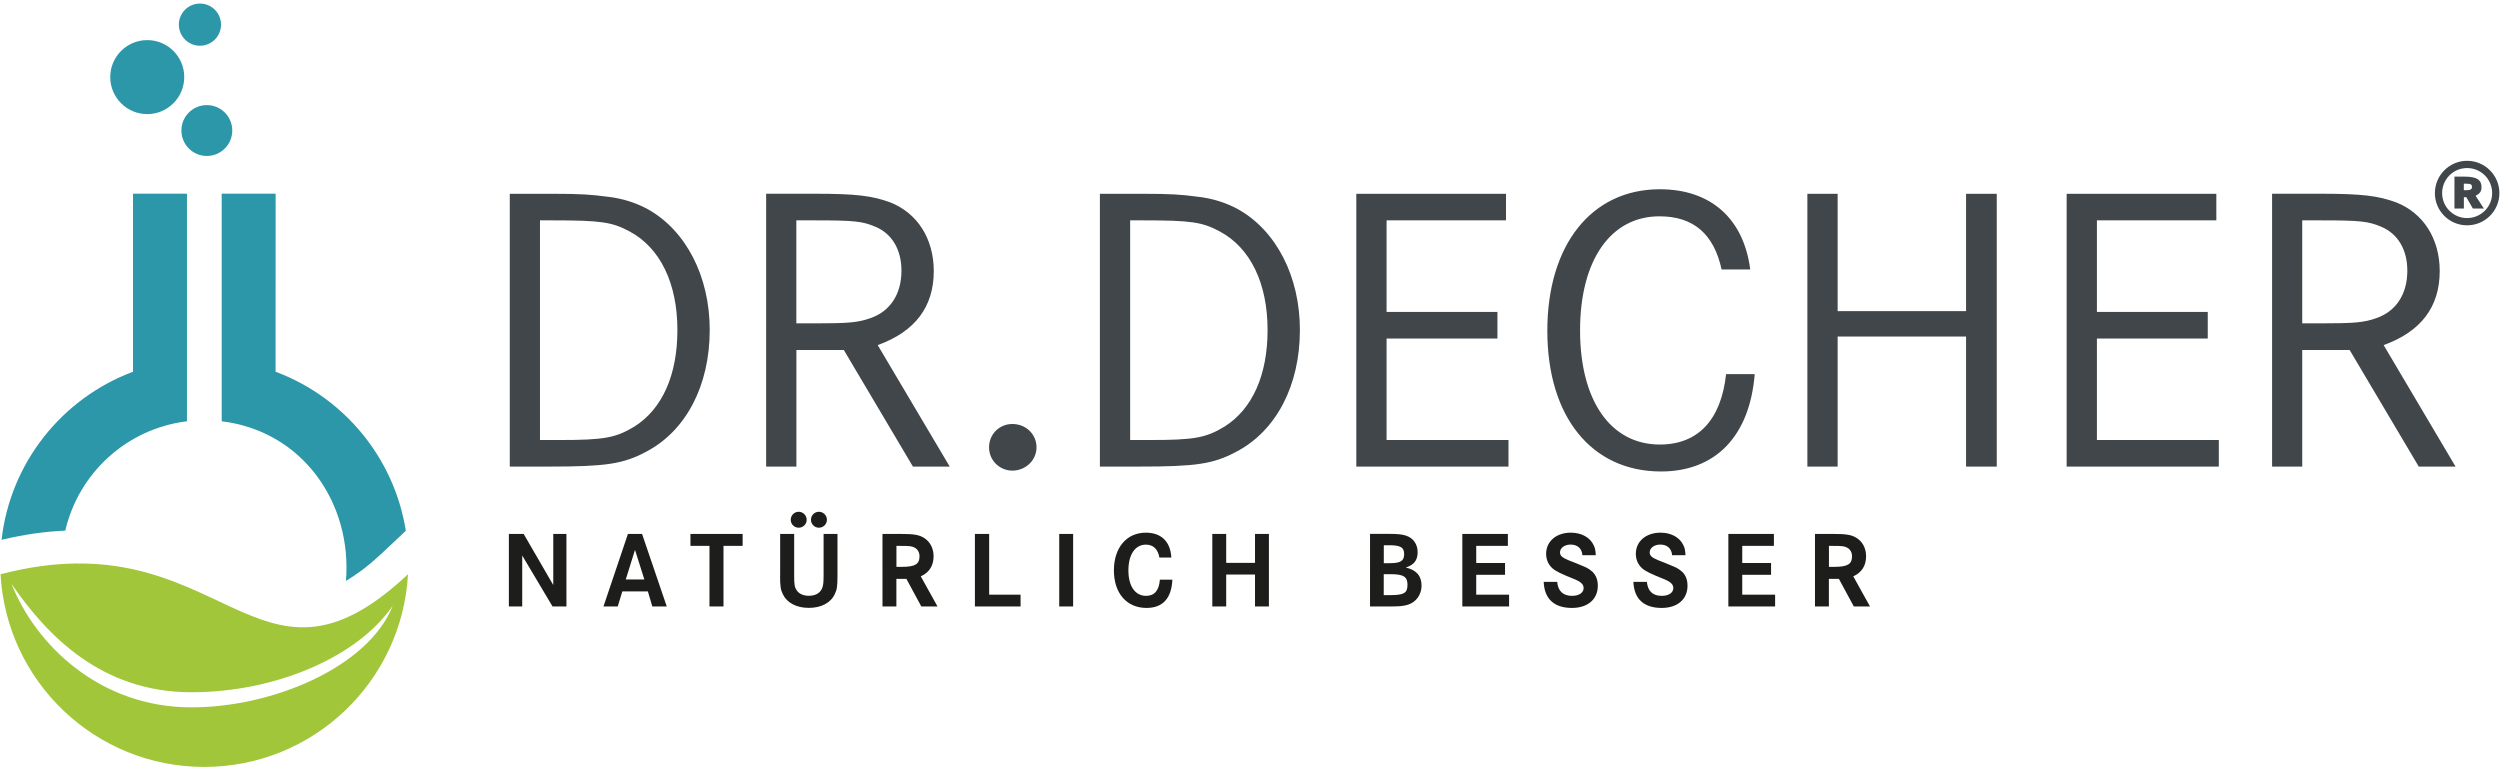 <?xml version="1.0" encoding="utf-8"?>
<!-- Generator: Adobe Illustrator 25.0.1, SVG Export Plug-In . SVG Version: 6.00 Build 0)  -->
<svg version="1.1" id="Ebene_1" xmlns="http://www.w3.org/2000/svg" xmlns:xlink="http://www.w3.org/1999/xlink" x="0px" y="0px"
	 viewBox="0 0 413.86 127.56" style="enable-background:new 0 0 413.86 127.56;" xml:space="preserve">
<style type="text/css">
	.st0{clip-path:url(#SVGID_2_);fill:#A1C639;}
	.st1{clip-path:url(#SVGID_2_);fill:#2C97A8;}
	.st2{clip-path:url(#SVGID_2_);fill:#404649;}
	.st3{clip-path:url(#SVGID_2_);fill:#1D1D1B;}
</style>
<g>
	<defs>
		<rect id="SVGID_1_" x="0.09" y="0.6" width="413.67" height="126.37"/>
	</defs>
	<clipPath id="SVGID_2_">
		<use xlink:href="#SVGID_1_"  style="overflow:visible;"/>
	</clipPath>
	<path class="st0" d="M65.01,100.29c-4,10.11-19.8,16.81-33.32,16.81c-15.15,0-25.78-10.32-29.78-20.43
		c5.83,8.46,14.81,17.93,29.78,17.93C45.69,114.59,59.19,108.75,65.01,100.29 M67.54,95.06c-25.42,23.91-30.58-9.6-67.45,0
		c0.97,17.78,15.7,31.9,33.72,31.9C51.84,126.96,66.57,112.84,67.54,95.06"/>
	<path class="st1" d="M36.69,69.74c13.43,1.63,21.63,13.56,20.58,26.41l0.01,0l0.07-0.04l0.15-0.09l0.09-0.05l0.16-0.1l0.05-0.03
		l0.17-0.11l0.09-0.06l0.14-0.09l0.09-0.06l0.16-0.1l0.07-0.05l0.16-0.11l0.06-0.04l0.2-0.14l0,0l0.01-0.01l0.19-0.13l0.07-0.05
		l0.16-0.11l0.06-0.04l0.18-0.13l0.03-0.02l0.21-0.15l0,0l0.02-0.01l0.17-0.13l0.03-0.02l0,0l0.03-0.03l0.16-0.12l0.03-0.02
		l0.01-0.01l0.2-0.16l0.19-0.15l0.02-0.02l0.03-0.02l0.18-0.15l0.01,0l0.01,0l0.19-0.16l0.02-0.01l0.01-0.01l0.2-0.17l0.01-0.01
		l0.19-0.16l0.02-0.02l0.03-0.03c0.13-0.11,0.25-0.21,0.37-0.32l0.01-0.01l0.17-0.15l0.03-0.03l0.2-0.17l0.01-0.01l0.04-0.04
		c0.12-0.11,0.24-0.22,0.36-0.33h0l0.18-0.16l0.02-0.02l0.07-0.06l0.09-0.08l0.04-0.04l0.05-0.04l0.09-0.08l0.06-0.06l0.03-0.03
		c0.12-0.11,0.24-0.22,0.36-0.34l3.4-3.2c-1.93-12.15-10.33-22.14-21.56-26.32V32.06h-8.93v27.48v8.62V69.74z"/>
	<path class="st1" d="M30.95,69.74v-1.59v-8.62V32.06h-8.93v29.48c-11.69,4.36-20.31,15-21.76,27.82c3.6-0.85,7.09-1.37,10.55-1.52
		C13.02,78.28,21.04,70.94,30.95,69.74"/>
	<path class="st1" d="M38.45,21.61c0-2.33-1.88-4.21-4.21-4.21s-4.21,1.88-4.21,4.21c0,2.32,1.89,4.21,4.21,4.21
		S38.45,23.94,38.45,21.61 M30.5,12.76c0,3.38-2.74,6.13-6.12,6.13s-6.13-2.74-6.13-6.13c0-3.38,2.74-6.12,6.13-6.12
		S30.5,9.38,30.5,12.76 M36.59,4.08c0-1.93-1.56-3.49-3.49-3.49c-1.93,0-3.49,1.56-3.49,3.49c0,1.93,1.56,3.49,3.49,3.49
		C35.03,7.57,36.59,6.01,36.59,4.08"/>
	<path class="st2" d="M407.88,30.41h0.38c0.74,0,0.96,0.12,0.96,0.53c0,0.41-0.26,0.55-1.01,0.55h-0.34V30.41z M406.32,34.52h1.56
		v-1.87h0.41l1.08,1.87h1.82l-1.37-2.11c0.72-0.36,0.98-0.74,0.98-1.44c0-1.2-0.82-1.73-2.78-1.73h-1.7V34.52z M412.56,31.97
		c0,2.28-1.87,4.13-4.15,4.13s-4.13-1.85-4.13-4.13c0-2.3,1.85-4.15,4.13-4.15C410.72,27.82,412.56,29.67,412.56,31.97
		 M403.08,31.97c0,2.95,2.38,5.33,5.33,5.33c2.95,0,5.35-2.38,5.35-5.33c0-2.95-2.4-5.35-5.35-5.35
		C405.48,26.62,403.08,29.02,403.08,31.97"/>
	<path class="st2" d="M381.12,36.48h3.11c6.43,0,7.85,0.14,10.02,1.08c2.71,1.15,4.27,3.79,4.27,7.24c0,3.86-1.83,6.7-5.08,7.85
		c-2.1,0.74-3.59,0.88-9.14,0.88h-3.18V36.48z M376.11,77.24h5.01v-19.3h7.85l11.44,19.3h6.09L394.6,57.13
		c6.16-2.23,9.28-6.3,9.28-12.26c0-5.35-2.71-9.61-7.24-11.38c-2.98-1.08-5.55-1.42-12.59-1.42h-7.92V77.24z M347.13,36.48h19.77
		v-4.4h-24.78v45.16h25.19v-4.4h-20.18V56.04h18.35v-4.4h-18.35V36.48z M304.21,32.08h-5.01v45.16h5.01V55.71h21.26v21.53h5.08
		V32.08h-5.08v19.43h-21.26V32.08z M274.77,31.33c-11.31,0-18.62,9.21-18.62,23.43c0,14.22,7.31,23.29,18.82,23.29
		c9.07,0,14.69-5.89,15.51-16.11h-4.74c-0.81,7.52-4.6,11.65-10.97,11.65c-8.12,0-13.2-7.24-13.2-18.89
		c0-11.65,5.08-18.89,13.14-18.89c5.62,0,9.01,2.91,10.29,8.8h4.74C288.65,36.14,283.17,31.33,274.77,31.33 M229.54,36.48h19.77
		v-4.4h-24.78v45.16h25.19v-4.4h-20.18V56.04h18.35v-4.4h-18.35V36.48z M187.09,36.48h2.1c7.99,0,9.82,0.27,12.73,1.83
		c5.08,2.71,7.92,8.6,7.92,16.32c0,7.45-2.51,13.07-7.11,15.98c-3.11,1.89-5.08,2.23-12.32,2.23h-3.32V36.48z M182.08,77.24h6.5
		c9.34,0,12.26-0.41,16.05-2.44c6.64-3.45,10.56-10.97,10.56-20.18c0-8.87-3.93-16.45-10.22-19.97c-1.96-1.08-4.27-1.83-6.84-2.1
		c-2.51-0.34-4.33-0.47-9.01-0.47h-7.04V77.24z M163.73,74.05c0,2.17,1.76,3.86,3.86,3.86c2.17,0,4-1.69,4-3.86
		c0-2.17-1.76-3.86-4-3.86C165.43,70.19,163.73,71.89,163.73,74.05 M131.84,36.48h3.11c6.43,0,7.85,0.14,10.02,1.08
		c2.71,1.15,4.26,3.79,4.26,7.24c0,3.86-1.83,6.7-5.08,7.85c-2.1,0.74-3.59,0.88-9.14,0.88h-3.18V36.48z M126.83,77.24h5.01v-19.3
		h7.85l11.44,19.3h6.09l-11.92-20.11c6.16-2.23,9.28-6.3,9.28-12.26c0-5.35-2.71-9.61-7.24-11.38c-2.98-1.08-5.55-1.42-12.59-1.42
		h-7.92V77.24z M89.39,36.48h2.1c7.99,0,9.82,0.27,12.73,1.83c5.08,2.71,7.92,8.6,7.92,16.32c0,7.45-2.5,13.07-7.11,15.98
		c-3.11,1.89-5.08,2.23-12.32,2.23h-3.32V36.48z M84.38,77.24h6.5c9.34,0,12.25-0.41,16.05-2.44c6.64-3.45,10.56-10.97,10.56-20.18
		c0-8.87-3.93-16.45-10.22-19.97c-1.96-1.08-4.27-1.83-6.84-2.1c-2.51-0.34-4.33-0.47-9-0.47h-7.04V77.24z"/>
	<path class="st3" d="M302.77,90.37h0.67c1.57,0,1.89,0.04,2.38,0.31c0.49,0.27,0.77,0.79,0.77,1.4c0,1.33-0.74,1.76-2.97,1.76
		h-0.85V90.37z M300.46,100.4h2.3v-4.57h1.66l2.47,4.57h2.68l-2.77-4.99c1.4-0.63,2.12-1.76,2.12-3.33c0-1.37-0.63-2.5-1.71-3.11
		c-0.81-0.45-1.64-0.58-3.76-0.58h-2.99V100.4z M288.42,90.37h5.24v-1.98h-7.54v12.01h7.74v-1.96h-5.44v-3.28h4.77V93.2h-4.77V90.37
		z M278.67,90.25c-0.61-1.3-2.03-2.07-3.78-2.07c-2.41,0-4.09,1.44-4.09,3.51c0,0.7,0.2,1.37,0.61,1.91
		c0.45,0.63,1.12,1.04,2.7,1.71l1.48,0.61c1.01,0.43,1.42,0.85,1.42,1.44c0,0.76-0.77,1.28-1.91,1.28c-1.49,0-2.32-0.77-2.47-2.32
		h-2.23c0.11,2.83,1.73,4.32,4.68,4.32c2.63,0,4.28-1.44,4.28-3.69c0-0.74-0.18-1.4-0.54-1.89c-0.2-0.29-0.47-0.54-0.79-0.76
		c-0.31-0.22-0.65-0.4-1.01-0.54c-0.18-0.09-0.63-0.27-1.35-0.56l-1.15-0.45c-1.08-0.45-1.42-0.76-1.42-1.3
		c0-0.74,0.76-1.3,1.75-1.3c1.15,0,1.87,0.65,1.96,1.76h2.21C278.97,91.07,278.92,90.77,278.67,90.25 M263.82,90.25
		c-0.61-1.3-2.03-2.07-3.78-2.07c-2.41,0-4.09,1.44-4.09,3.51c0,0.7,0.2,1.37,0.61,1.91c0.45,0.63,1.12,1.04,2.7,1.71l1.48,0.61
		c1.01,0.43,1.42,0.85,1.42,1.44c0,0.76-0.77,1.28-1.91,1.28c-1.49,0-2.32-0.77-2.47-2.32h-2.23c0.11,2.83,1.73,4.32,4.68,4.32
		c2.63,0,4.28-1.44,4.28-3.69c0-0.74-0.18-1.4-0.54-1.89c-0.2-0.29-0.47-0.54-0.79-0.76c-0.31-0.22-0.65-0.4-1.01-0.54
		c-0.18-0.09-0.63-0.27-1.35-0.56l-1.15-0.45c-1.08-0.45-1.42-0.76-1.42-1.3c0-0.74,0.76-1.3,1.75-1.3c1.15,0,1.87,0.65,1.96,1.76
		h2.21C264.12,91.07,264.07,90.77,263.82,90.25 M244.38,90.37h5.24v-1.98h-7.54v12.01h7.74v-1.96h-5.44v-3.28h4.77V93.2h-4.77V90.37
		z M229.08,95.05h1.08c2.18,0,2.84,0.41,2.84,1.76c0,1.37-0.58,1.71-2.9,1.71h-1.03V95.05z M229.08,90.26h0.85
		c1.93,0,2.52,0.34,2.52,1.48c0,1.12-0.61,1.49-2.38,1.49h-0.99V90.26z M226.81,100.4h2.84c2.11,0,2.63-0.05,3.47-0.31
		c1.33-0.43,2.21-1.67,2.21-3.15c0-1.6-0.86-2.59-2.61-2.99c1.37-0.43,1.96-1.21,1.96-2.54c0-1.3-0.7-2.32-1.87-2.72
		c-0.63-0.22-1.37-0.31-2.79-0.31h-3.22V100.4z M202.99,88.39h-2.3v12.01h2.3v-5.29h4.77v5.29h2.3V88.39h-2.3v4.79h-4.77V88.39z
		 M189.69,88.18c-3.19,0-5.29,2.48-5.29,6.25c0,3.78,2.12,6.21,5.4,6.21c2.68,0,4.14-1.58,4.28-4.68h-2.07
		c-0.14,1.8-0.9,2.68-2.29,2.68c-1.8,0-2.92-1.6-2.92-4.21c0-2.63,1.12-4.27,2.9-4.27c1.22,0,2,0.76,2.23,2.14h1.98
		C193.76,89.65,192.24,88.18,189.69,88.18 M177.65,88.39h-2.3v12.01h2.3V88.39z M161.39,100.4h7.56v-1.96h-5.2V88.39h-2.36V100.4z
		 M148.4,90.37h0.67c1.57,0,1.89,0.04,2.38,0.31c0.49,0.27,0.77,0.79,0.77,1.4c0,1.33-0.74,1.76-2.97,1.76h-0.85V90.37z
		 M146.09,100.4h2.3v-4.57h1.66l2.47,4.57h2.68l-2.77-4.99c1.4-0.63,2.12-1.76,2.12-3.33c0-1.37-0.63-2.5-1.71-3.11
		c-0.81-0.45-1.64-0.58-3.76-0.58h-2.99V100.4z M134.25,86.05c0,0.72,0.59,1.31,1.31,1.31c0.74,0,1.33-0.58,1.33-1.31
		s-0.59-1.33-1.33-1.33C134.84,84.72,134.25,85.31,134.25,86.05 M130.9,86.05c0,0.72,0.59,1.31,1.31,1.31
		c0.74,0,1.33-0.58,1.33-1.31s-0.59-1.33-1.33-1.33C131.49,84.72,130.9,85.31,130.9,86.05 M129.14,95.32c0,1.75,0.09,2.32,0.47,3.08
		c0.7,1.42,2.27,2.23,4.28,2.23c2.02,0,3.6-0.81,4.28-2.23c0.38-0.76,0.47-1.33,0.47-3.08v-6.93h-2.3v6.89c0,0.7-0.02,0.95-0.05,1.3
		c-0.13,1.33-0.97,2.05-2.39,2.05c-0.92,0-1.67-0.34-2.03-0.94c-0.34-0.5-0.4-0.94-0.4-2.41v-6.89h-2.32V95.32z M114.3,90.37h3.15
		v10.03h2.32V90.37h3.17v-1.98h-8.64V90.37z M103.59,95.93l1.53-4.9l1.55,4.9H103.59z M99.9,100.4h2.36l0.76-2.5h4.23l0.74,2.5h2.39
		l-4.09-12.01h-2.34L99.9,100.4z M84.25,100.4h2.2v-8.44l5.02,8.44h2.3V88.39h-2.18v8.46l-4.9-8.46h-2.45V100.4z"/>
</g>
</svg>

